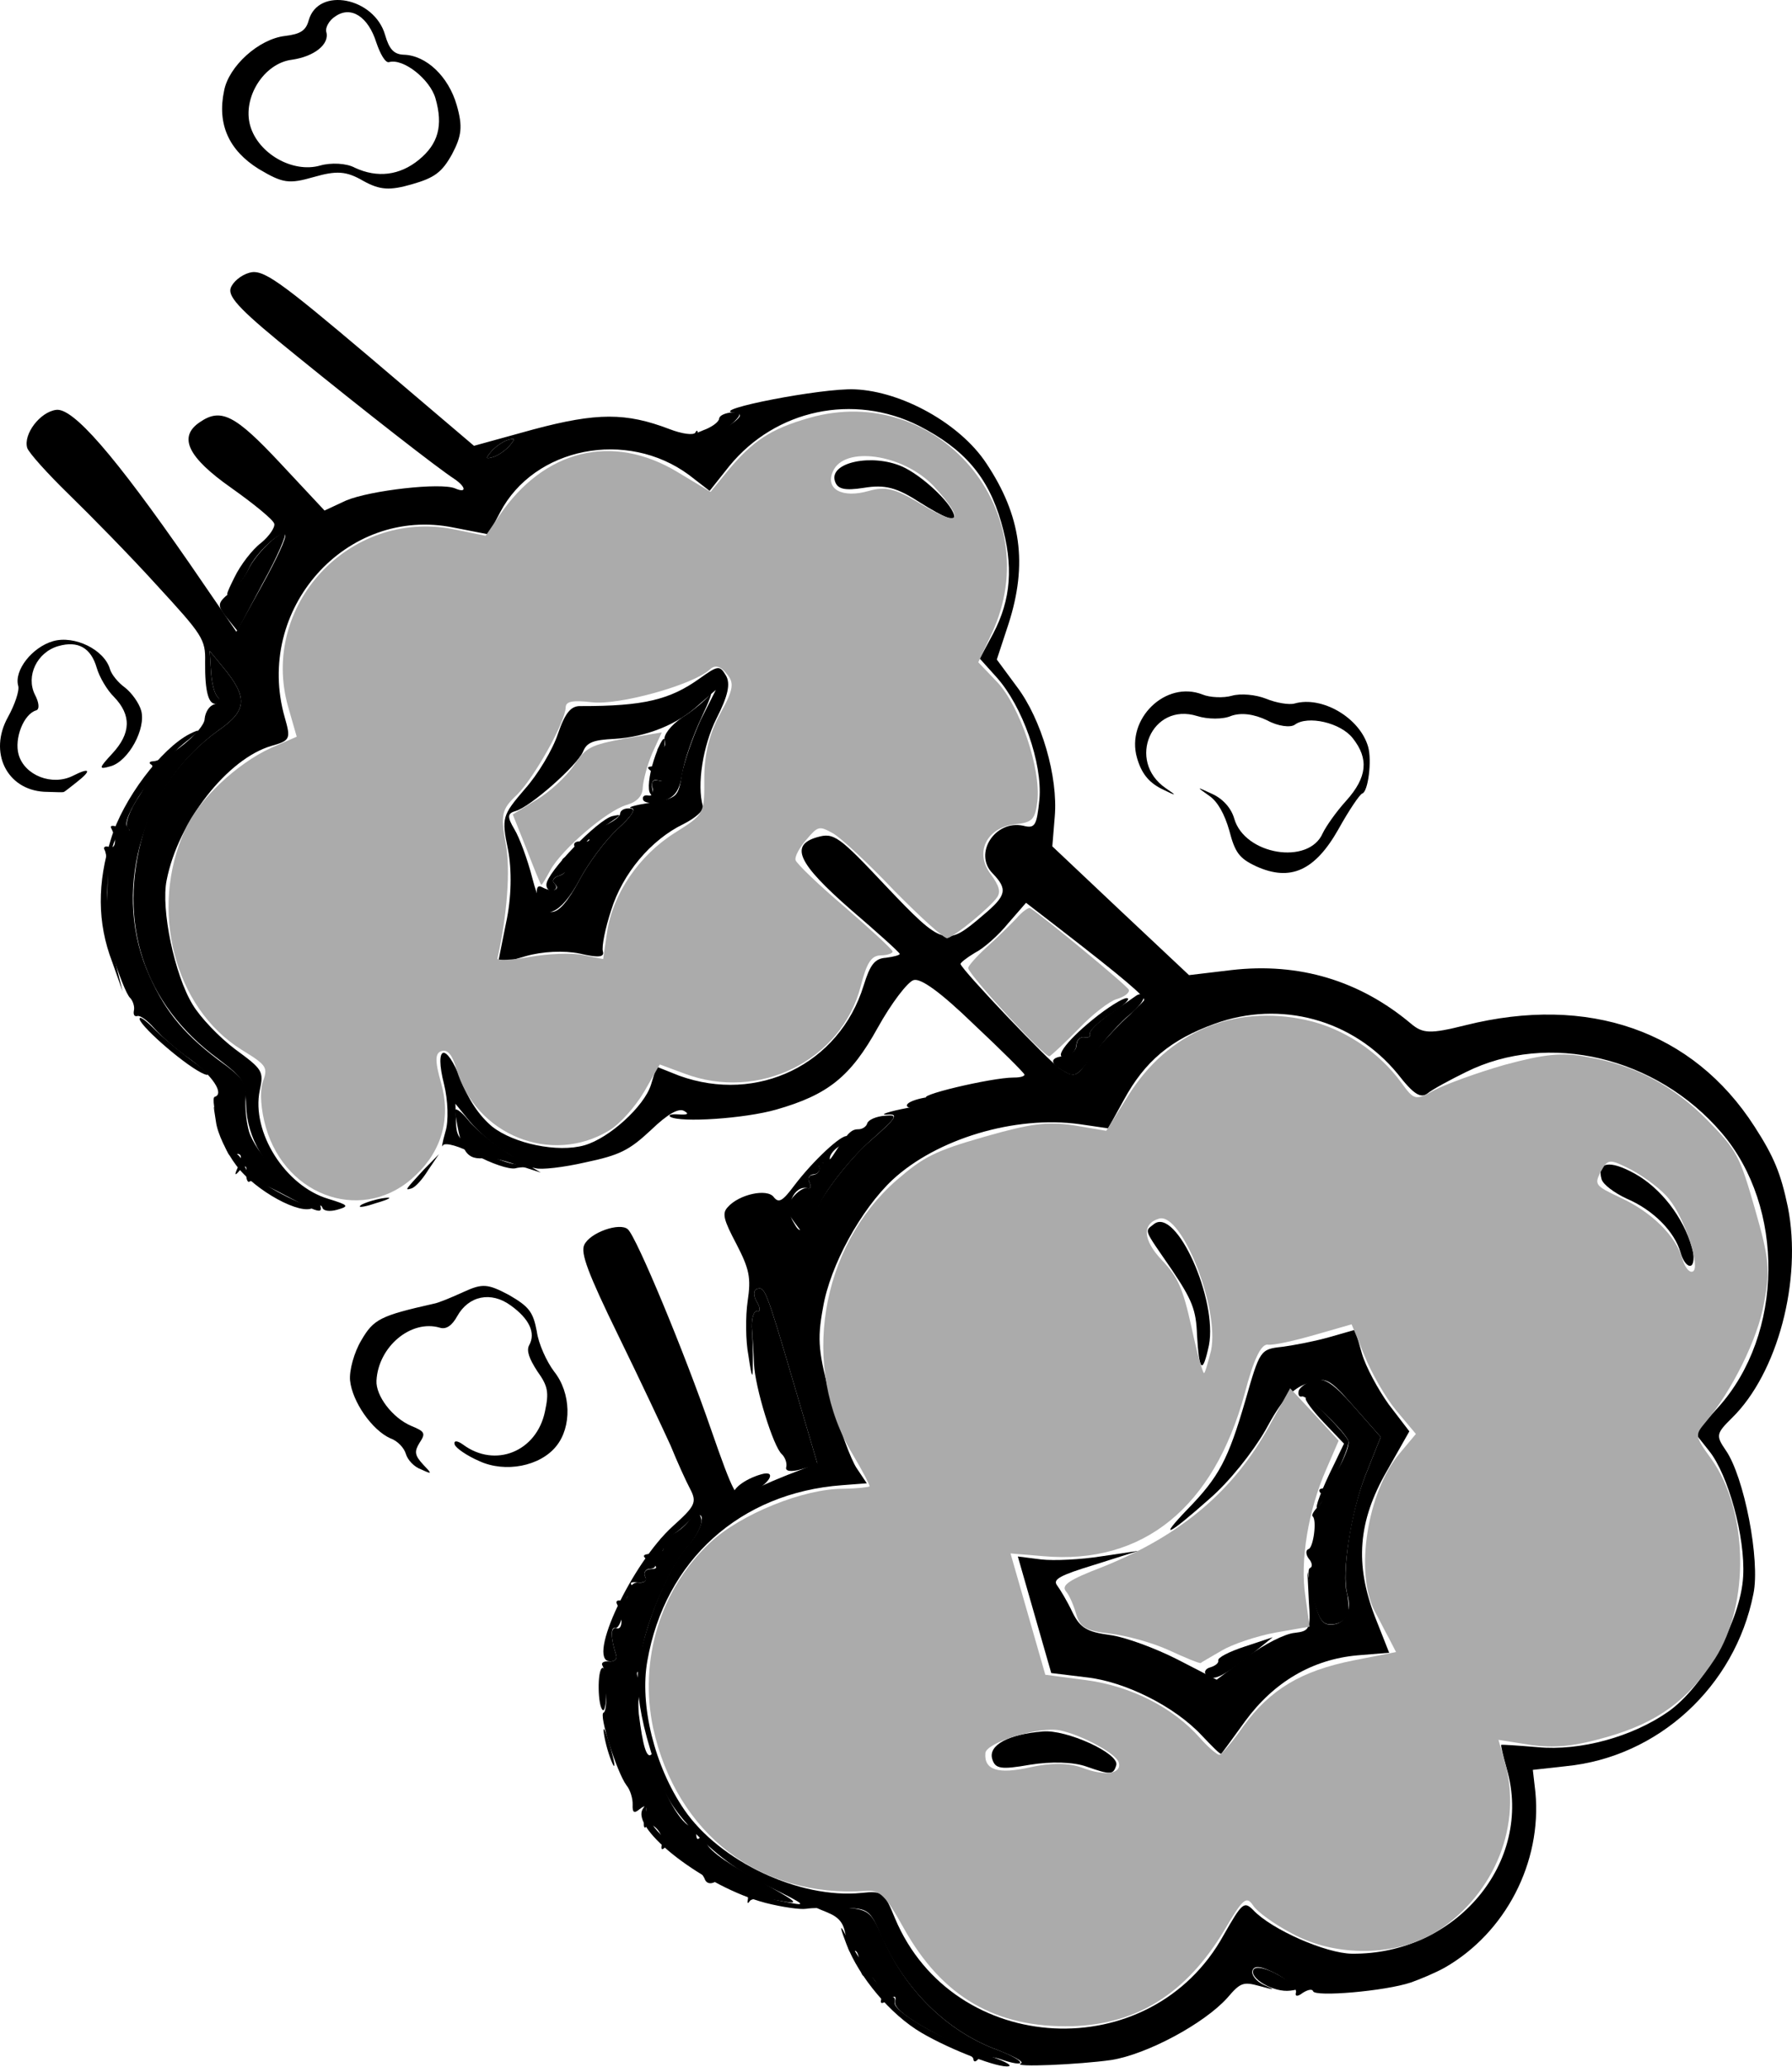 <?xml version="1.0" encoding="UTF-8"?> <svg xmlns="http://www.w3.org/2000/svg" width="1159" height="1337" viewBox="0 0 1159 1337" fill="none"> <path d="M934.393 1272.75C973.728 1250.22 997.32 1204.74 993.043 1159.34L991.379 1144.83L1012.76 1142.45C1072.29 1136.62 1122.1 1091.11 1134.02 1031.07C1138.62 1009.35 1128.01 954.942 1116.07 937.969C1109.62 928.575 1110.06 927.201 1120.11 917.241C1149.71 888.353 1165.7 827.981 1156.31 780.717C1151.78 759.118 1147.43 748.294 1134.71 728.627C1094.91 666.771 1027.38 643.256 947.753 663.179C924.836 668.918 920.164 668.593 912.461 662.059C879.563 634.442 840.303 622.388 796.387 627.488L769.016 630.758L724.559 588.971L680.598 547.457L682.173 528.271C684.401 502.654 673.701 465.34 657.629 444.138L644.694 426.615L652.257 403.631C664.806 364.645 660.433 333.427 637.807 299.533C620.906 273.989 583.286 253.138 552.942 251.849C531.833 250.825 458.518 265.19 474.406 266.878C480.838 267.531 480.125 269.401 470.073 276.447C457 286.024 451.119 287.295 451.277 280.588C451.495 278.444 450.505 277.895 449.792 279.765C448.695 281.745 440.888 280.653 432.915 277.528C404.87 266.837 386.125 266.8 345.129 277.725L306.551 288.372L238.827 230.776C180.016 181.032 170.059 173.896 161.212 176.433C155.826 177.977 150.444 182.435 149.128 186.559C147.485 192.443 156.344 201.559 192.103 230.437C236.058 266.124 283.258 302.962 293.984 309.877C301.245 314.872 302.074 319.214 294.485 315.978C285.411 311.919 239.462 317.187 223.857 323.744L209.901 330.244L181.067 299.38C152.233 268.515 142.938 263.687 129.37 272.99C115.032 282.514 121.312 295.701 149.476 315.517C164.108 325.891 176.596 336.048 177.368 338.741C178.03 341.049 174.243 346.715 168.86 351.173C163.367 355.246 155.462 365.423 151.567 373.617C145.752 385.276 145.424 387.036 150.696 382.193C154.265 378.672 159.096 372.291 160.796 368.056C165.019 358.103 181.769 342.475 184.411 345.88C185.622 347.198 178.93 361.607 169.602 378.437L152.866 408.631L122.809 364.796C73.762 293.934 47.182 263.672 36.354 265.112C25.911 266.441 15.042 280.799 17.579 289.647C18.461 292.724 30.678 306.289 44.544 319.798C58.409 333.307 84.271 359.612 101.33 378.449C130.99 410.742 133.027 413.488 132.656 428.165C132.456 447.79 134.993 456.637 140.379 455.093C142.302 454.541 142.52 452.397 140.814 450.805C138.614 448.938 136.902 441.519 136.455 434.153L135.618 421.071L143.928 431.178C160.438 451.005 159.952 459.471 141.55 472.242C118.04 488.976 100.144 513.675 92.748 538.693C75.71 596.867 92.857 649.401 140.88 684.754C157.934 697.765 158.87 699.578 159.215 715.299C159.73 735.967 171.789 756.238 190.986 769.467C198.137 774.077 202.374 778.69 200.066 779.352C195.45 780.676 161.79 762.02 159.476 756.855C158.65 755.427 157.383 752.46 156.447 750.647C155.895 748.723 153.474 746.087 151.109 745.1C149.129 744.003 145.164 735.981 142.352 727.628C137.665 712.736 137.554 712.352 139.656 725.487C140.598 733.127 146.767 745.929 152.767 753.783C164.986 770.262 195.071 786.613 202.651 781.109C205.397 779.072 207.926 779.18 208.478 781.103C209.14 783.411 213.428 783.847 218.044 782.523C226.122 780.206 225.517 779.547 212.265 775.438C184.497 767.165 162.42 732.281 168 705.285C170.682 692.86 169.966 691.816 152.033 678.641C141.966 671.12 129.475 658.05 124.63 649.864C112.903 630.747 103.955 587.934 107.785 569.351C115.223 531.415 147.23 490.596 175.696 482.433C187.621 479.013 188.17 478.023 184.198 464.174C164.12 394.163 223.97 327.042 293.411 341.265L315.897 345.64L323.469 331.396C345.525 289.268 405.43 277.5 445.587 307.199L458.955 317.52L471.801 301.346C501.724 264.872 551.955 254.213 594.247 275.39C623.506 290.313 639.08 308.327 647.574 337.947C655.628 366.028 653.945 387.743 642.368 409.797L633.699 426.022L644.705 438.269C661.269 456.832 674.278 493.484 672.267 516.958C670.525 534.11 669.428 536.09 661.785 534.118C643.586 530.179 629.481 552.125 641.862 564.811C651.931 575.245 651.001 579.259 635.897 591.917C611.841 612.554 610.081 612.226 573.103 573.289C542.563 540.832 539.373 538.417 528.602 541.506C510.522 546.691 515.976 558.449 550.416 588.538C567.526 603.198 581.556 615.827 581.887 616.981C582.107 617.75 578.261 618.854 573.039 619.518C565.674 619.965 562.709 624.146 558.6 637.398C542.874 688.535 489.854 714.148 439.209 695.783L424.637 689.971L420.966 701.848C416.582 715.594 394.174 736.175 378.018 740.808C360.708 745.772 332.338 739.754 318.365 728.774C310.167 721.966 303.011 711.529 297.996 698.396C288.407 673.669 280.713 675.876 287.225 701.485C289.709 711.597 290.272 725.174 288.08 732.047C285.998 739.305 285.452 743.208 286.439 740.844C287.921 738.753 297.434 741.437 307.334 746.925C317.728 752.686 329.221 756.468 333.178 755.749C337.025 754.646 343.346 754.915 346.48 755.681C350.109 756.722 364.235 755.169 378.689 751.856C400.672 747.217 406.88 744.188 420.994 730.981C432.088 720.306 438.955 716.671 442.42 718.592C445.885 720.512 444.841 721.228 438.904 720.849C434.232 720.524 431.924 721.186 433.519 722.394C440.064 726.345 481.728 723.555 502.116 717.708C535.583 708.111 550.138 696.443 567.697 664.763C576.476 648.923 587.072 635.061 590.918 633.958C595.535 632.634 608.076 641.526 629.975 662.723C647.637 679.306 662.218 693.859 662.549 695.013C662.88 696.167 659.802 697.049 655.625 696.998C641.058 697.013 589.234 709.377 600.339 710.356C608.42 710.952 605.178 712.714 587.537 716.525C574.512 719.011 568.467 721.161 573.414 720.991C581.549 720.324 580.177 722.799 563.206 737.657C552.167 747.068 537.728 764.947 530.758 776.937C517.917 798.937 517.917 798.937 512.851 789.982C507.29 780.753 513.598 766.455 522.12 768.59C524.374 769.193 524.813 767.818 523.545 764.851C522.004 762.379 523.376 759.904 525.794 759.627C528.707 759.624 530.574 757.423 529.912 755.115C529.361 753.192 530.679 751.981 533.318 752.473C535.572 753.076 537.385 752.139 536.723 749.831C536.172 747.908 538.751 743.838 543.036 741.36C546.826 738.608 548.968 735.912 547.867 734.979C544.513 733.443 525.785 750.887 513.708 766.84C506.187 776.906 503.715 778.448 500.468 774.383C496.284 768.506 477.874 772.537 470.681 780.844C466.837 784.861 468.05 789.092 476.256 804.64C484.683 820.958 485.842 826.454 483.549 841.682C482.129 851.249 482.2 867.464 484.078 876.917C486.237 891.702 486.952 892.746 486.887 882.356C487.045 875.65 486.759 864.492 486.259 858.39C486.143 852.179 487.732 847.56 489.602 848.273C491.856 848.875 491.853 845.962 489.486 842.061C487.118 838.161 487.279 834.368 489.587 833.706C494.588 832.272 495.194 832.931 513.67 895.907L528.617 946.574L508.012 954.565C496.802 959.029 485.044 964.482 482.023 967.014C476.805 970.592 474.217 965.922 459.884 924.654C442.519 874.265 411.718 800.252 406.106 795.2C400.989 790.423 381.317 797.313 377.807 805.397C375.558 810.622 379.968 823.095 400.128 864.357C414.228 893.202 429.211 925.125 433.729 935.069C437.972 945.509 443.646 958.037 446.344 963.091C450.915 971.772 449.544 974.247 435.319 987.069C408.848 1010.9 379.336 1073.48 394.234 1074.62C397.257 1075 399.235 1073.19 398.573 1070.88C394.878 1059.45 394.816 1051.97 398.06 1053.12C399.82 1053.45 402.453 1048.12 403.381 1041.19C404.308 1034.26 407.052 1029.31 409.691 1029.81C412.935 1030.96 412.989 1029.69 410.183 1027.17C406.772 1023.98 407.32 1022.99 412.488 1023.59C416.776 1024.03 418.864 1022.6 417.212 1019.74C416.055 1017.16 417.537 1015.07 419.955 1014.79C422.869 1014.79 424.571 1013.46 423.25 1011.76C422.424 1010.33 423.137 1008.46 424.95 1007.53C426.763 1006.59 428.794 1003.51 429.835 999.882C430.986 996.638 433.017 993.557 434.556 993.116C435.984 992.29 440.818 988.822 444.662 984.806C457.237 972.041 456.867 986.718 444.512 1000.25C431.224 1014.89 414.336 1057.62 412.546 1081.86C411.678 1093.35 414.334 1111.32 420.565 1131.6C428.619 1159.68 432.253 1166.55 448.707 1184.73C461.308 1198.18 477.372 1210.64 495.74 1219.53C522.908 1232.97 523.019 1233.35 505.315 1229.69C469.138 1222.58 414.626 1184.92 418.074 1169.36C419.005 1165.35 418.62 1165.46 415.766 1170.03C407.479 1183.23 456.548 1220.78 495.257 1230.91C506.033 1233.65 517.743 1235.28 521.316 1234.68C524.888 1234.07 535.662 1233.89 544.897 1234.16C561.608 1234.36 562.598 1234.91 570.312 1253.1C585.572 1287.44 612.808 1314.18 645.362 1326.08C655.7 1330.19 662.52 1333.65 660.322 1334.69C653.618 1337.45 698.416 1335.42 718.807 1332.49C741.89 1328.78 778.7 1309.07 793.855 1292.23C802.256 1282.33 804.179 1281.78 814.571 1284.63C824.963 1287.48 825.348 1287.37 817.264 1283.86C812.424 1281.5 809.177 1277.43 810.054 1274.68C811.095 1271.05 815.878 1271.76 825.667 1276.87C833.092 1280.98 838.814 1286.42 838.212 1288.67C837.335 1291.42 839.095 1291.75 842.5 1289.11C846.016 1286.85 848.819 1286.46 849.26 1288C850.363 1291.85 895.874 1287.96 912.579 1282.33C918.624 1280.18 928.294 1276.16 934.393 1272.75ZM874.357 1263.74C857.646 1263.53 822.451 1248.23 810.455 1235.43C804.622 1229.61 803.304 1230.82 791.397 1251.72C744.317 1337.25 616.672 1330.56 578.93 1241.05C571.932 1223.91 570.832 1222.97 557.091 1224.42C517.022 1228.41 465.492 1204.06 442.592 1170.66C423.27 1142.48 413.556 1102.8 418.695 1074.27C430.064 1009.39 478.669 965.478 544.737 960.686L560.622 959.461L554.071 949.682C550.493 944.464 543.107 924.517 537.591 905.284C529.481 875.553 528.319 867.144 532.256 846.032C536.846 818.488 556.874 782.353 577.194 763.204C605.807 736.68 656.363 721.349 698.42 727.189L716.673 729.865L726.824 711.55C740.432 686.416 757.238 672.437 785.538 662.239C828.123 646.696 875.08 659.458 903.863 694.5C914.431 708.121 918.886 710.591 923.335 707.233C926.356 704.702 937.893 698.479 948.113 693.466C1001.3 666.974 1071.4 683.505 1113.39 732.661C1154.66 780.774 1153.7 863.063 1111.42 910.159L1096.27 926.994L1105.4 938.529C1117.67 953.743 1128.87 994.245 1127.41 1019.64C1125.96 1047.95 1102.09 1091.02 1078.85 1107.26C1055.62 1123.49 1022.04 1132.71 994.663 1130.15C982.294 1129.12 971.684 1128.41 970.915 1128.64C970.53 1128.75 972.131 1135.78 974.558 1144.24C991.878 1204.64 941.585 1264.44 874.357 1263.74ZM685.632 691.307C678.482 686.697 622.465 627.825 621.251 623.593C621.031 622.824 625.095 619.577 630.424 616.383C636.248 613.464 645.859 604.88 652.008 597.288L663.593 583.974L684.443 600.059C727.241 633.163 741.05 645.023 739.953 647.003C739.404 647.993 732.924 654.431 725.675 661.089C718.536 668.132 709.366 678.256 705.194 684.032C696.027 697.068 695.258 697.289 685.632 691.307ZM313.324 746.039C297.431 738.524 295.01 735.888 294.944 725.499L294.548 713.956L303.574 725.106C308.748 731.532 318.65 739.932 325.801 744.543C344.226 755.079 334.937 756.077 313.324 746.039ZM317.933 291.769C320.459 288.963 325.293 285.495 328.37 284.612C333.371 283.178 333.481 283.563 329.473 288.459C326.947 291.265 322.114 294.733 319.036 295.615C314.035 297.05 313.925 296.665 317.933 291.769Z" fill="black"></path> <path d="M805.386 1113.24C823.941 1087.94 848.883 1073.29 878.124 1070.73L898.461 1069.07L889.313 1045.88C876.197 1011.75 878.258 984.103 896.861 951.708L911.512 925.858L898.192 908.445C891.256 898.778 883.271 883.999 880.844 875.536L876.432 860.149L859.891 864.893C851.043 867.43 837.248 870.137 829.224 871.189C815.098 872.743 814.824 873.238 805.456 905.899C794.335 944.058 788.41 955.333 768.147 976.131C748.268 996.819 755.905 992.964 782.103 969.631C795.119 958.404 810.107 939.535 818.448 925.07C829.038 905.381 835.407 898.558 845.188 894.92C857.662 890.511 859.037 890.949 875.711 909.897L892.991 929.504L883.066 954.415C873.416 978.831 867.572 1017.97 871.434 1031.44C874.412 1041.82 870.133 1050.13 861.998 1050.8C855.512 1051.41 853.365 1048.28 849.779 1034.32L845.584 1016.79L846.537 1036.08C847.819 1053.61 846.996 1055.1 837.322 1056.21C831.221 1056.71 817.76 1063.48 806.774 1071.63L786.89 1086.49L761.482 1073.38C747.347 1066.19 727.771 1058.9 717.82 1057.59C703.087 1055.57 698.632 1053.1 693.619 1042.88C690.369 1035.9 685.634 1028.1 683.598 1025.36C680.845 1021.57 685.515 1018.98 708.101 1012.09L736.346 1003.15L712.383 1006.69C699.248 1008.8 681.603 1009.69 673.412 1008.71L658.293 1006.8L669.105 1044.5L679.916 1082.2L702.346 1084.93C727.69 1087.65 759.808 1103.83 777.251 1122.56C783.799 1129.42 789.137 1134.97 789.796 1134.37C790.181 1134.26 797.042 1124.79 805.386 1113.24Z" fill="black"></path> <path d="M721.97 1141.74C723.942 1134.1 689.516 1118.58 674.51 1119.97C652.14 1121.8 639.174 1128.85 641.711 1137.7C643.587 1144.24 647.49 1144.79 666.121 1141.52C679.642 1139.31 694.319 1139.68 702.677 1142.7C718.404 1148.18 720.053 1148.12 721.97 1141.74Z" fill="black"></path> <path d="M863.276 955.094C868.927 944.314 872.655 934.086 872.103 932.163C870.779 927.547 845.634 902.286 844.536 904.266C843.603 905.366 848.997 912.562 856.15 920.085L869.247 933.815L862.993 946.849C854.544 963.843 850.104 975.94 852.027 975.389C853.181 975.058 858.12 966.148 863.276 955.094Z" fill="black"></path> <path d="M1094.39 807.218C1088.65 787.215 1074.12 768.485 1057.29 759.157C1040.96 750.103 1032.66 751.65 1035.86 762.806C1036.85 766.268 1044.22 771.648 1051.92 775.268C1069.46 782.727 1083.05 796.73 1086.92 810.194C1088.46 815.579 1091.21 819.37 1093.52 818.708C1095.44 818.156 1096.04 812.988 1094.39 807.218Z" fill="black"></path> <path d="M781.894 870.192C787.582 840.668 760.863 780.888 746.471 791.676C740.045 796.849 739.273 794.156 757.879 821.293C770.981 840.849 773.626 847.168 774.192 863.658C775.59 887.403 777.79 889.27 781.894 870.192Z" fill="black"></path> <path d="M696.171 675.795C696.442 672.387 698.804 670.46 701.443 670.953C703.697 671.555 705.511 670.619 704.959 668.695C704.407 666.772 710.613 660.829 718.688 655.599C727.148 650.259 731.651 645.637 728.738 645.64C726.209 645.532 716.321 651.699 706.874 659.404C688.639 674.208 680.405 686.145 690.407 683.277C693.484 682.394 696.174 678.708 696.171 675.795Z" fill="black"></path> <path d="M638.383 1329.33C612.759 1321.27 577.01 1301.13 578.653 1295.25C579.255 1293 578.319 1291.18 576.396 1291.73C573.318 1292.62 555.594 1268.56 545.295 1248.61C542.928 1244.71 544.141 1248.94 547.448 1257.57C555.66 1278.95 575.912 1303.11 595.933 1314.86C614.963 1326.05 646.747 1338.17 652.517 1336.51C654.825 1335.85 648.501 1332.67 638.383 1329.33Z" fill="black"></path> <path d="M394.561 1129.48C391.582 1119.09 389.6 1115.08 390.595 1121.46C391.481 1127.45 393.908 1135.91 396.111 1140.69C398.204 1145.09 397.65 1140.25 394.561 1129.48Z" fill="black"></path> <path d="M392.329 1092.65C392.541 1084.68 391.16 1078.42 389.622 1078.86C386.16 1079.85 386.514 1104.31 389.979 1106.23C391.353 1106.67 392.117 1100.62 392.329 1092.65Z" fill="black"></path> <path d="M359.742 935.472C369.899 922.984 369.437 901.052 358.375 887.156C353.696 881.004 348.243 869.246 347.19 861.221C344.814 848.581 342.172 845.175 329.192 837.657C315.443 830.36 312.034 830.088 299.892 835.652C292.529 839.013 283.628 842.814 280.44 843.312C246.037 851.097 241.642 853.19 233.575 867.16C229.075 874.695 225.788 886.462 226.399 892.948C227.842 906.689 240.613 925.091 252.547 930.411C257.166 932.001 261.403 936.614 262.506 940.461C263.609 944.307 267.846 948.921 272.465 950.51C279.67 953.856 279.559 953.472 273.617 947.266C268.169 941.335 267.892 938.916 271.294 933.361C275.356 927.2 275.025 926.046 266.061 922.372C253.743 917.162 242.955 902.771 243.495 893.041C244.682 871.052 265.828 853.331 284.468 858.81C288.592 860.125 292.382 857.373 295.675 851.433C303.082 838.068 317.646 835.14 330.298 844.417C342.345 853.036 346.642 862.211 342.252 870.131C340.331 873.596 342.261 878.871 347.491 886.947C354.426 896.614 355.145 900.571 352.464 912.997C347.047 939.113 320.123 949.749 299.494 934.432C295.809 931.743 293.28 931.635 294.052 934.328C294.714 936.636 301.975 941.631 310.059 945.141C326.832 952.82 349.31 948.455 359.742 935.472Z" fill="black"></path> <path d="M249.149 774.851C244.312 775.406 237.388 777.392 233.762 779.264C230.63 781.411 234.698 781.077 243.05 778.266C251.513 775.839 254.37 774.187 249.149 774.851Z" fill="black"></path> <path d="M276.888 756.904L283.914 746.563L274.249 756.412C261.895 769.947 261.51 770.057 266.126 768.733C268.434 768.071 273.212 762.954 276.888 756.904Z" fill="black"></path> <path d="M865.612 536.446C872.471 524.071 879.497 513.73 881.036 513.288C884.883 512.185 887.391 491.899 884.854 483.052C879.448 464.202 854.973 449.99 837.278 455.064C833.816 456.057 825.514 454.691 818.915 452.004C812.316 449.317 802.476 448.392 796.706 450.047C791.32 451.592 782.47 451.215 777.74 449.241C753.82 439.865 728.174 465.121 735.345 490.125C738.213 500.127 742.781 505.894 751.086 510.174C761.26 515.166 761.644 515.055 753.889 509.786C728.42 492.111 744.984 454.056 774.236 463.152C781.109 465.344 791.114 465.389 796.279 463.075C802.708 460.815 810.899 461.796 819.589 465.966C826.519 469.807 834.71 470.788 837.456 468.751C845.696 462.642 867.028 467.348 874.954 477.564C885.411 490.802 884.269 502.786 870.706 517.916C864.062 525.234 857.585 534.585 855.501 538.929C846.506 559.827 804.998 552.996 798.268 529.531C796.283 522.607 790.835 516.676 784.125 513.604C773.567 508.722 773.567 508.722 781.928 514.651C787.593 518.438 792.054 526.734 795.033 537.12C798.73 551.463 801.482 555.254 812.536 560.41C834.533 570.337 850.413 563.286 865.612 536.446Z" fill="black"></path> <path d="M124.722 686.474C115.755 679.886 104.257 670.278 98.92 664.731C93.693 659.569 90.007 656.88 90.284 659.298C91.939 665.068 121.263 690.38 132.096 694.767C136.825 696.741 133.688 693.061 124.722 686.474Z" fill="black"></path> <path d="M389.933 615.411C389.051 612.334 391.458 600.403 395.239 588.911C402.582 565.157 420.865 543.261 442.073 533.016C449.71 529.161 455.367 524.208 454.594 521.515C450.623 507.667 454.611 482.377 463.334 464.888C470.795 450.259 472.656 442.232 469.462 436.903C465.443 430.145 464.289 430.476 452.534 438.843C433.198 452.715 416.052 456.799 375.649 456.729C369.328 456.461 365.594 460.862 360.826 474.719C357.482 484.837 347.934 500.897 339.423 510.415C324.763 527.525 324.324 528.9 328.522 549.344C331.119 562.754 330.862 580.729 327.25 597.169L321.944 623.669L340.024 618.484C350.795 615.395 364.757 614.722 374.928 616.801C386.969 619.592 391.036 619.258 389.933 615.411ZM344.317 568.128C341.172 555.708 335.936 541.806 332.742 536.477C327.897 528.291 328.115 526.147 333.5 524.603C343.117 521.845 372.994 495.375 377.053 486.301C379.466 480.197 383.587 478.599 397.548 477.926C417.995 476.641 438.216 468.761 452.33 455.554L462.985 446.254L453.165 465.723C448.283 476.282 442.802 492.008 441.051 500.42C438.757 515.649 438.098 516.254 420.621 519.185C410.673 520.789 405.288 522.333 408.311 522.715C411.72 522.987 407.932 528.652 399.639 536.026C391.731 543.29 380.587 558.143 374.661 569.417C359.682 597.027 351.711 596.815 344.317 568.128Z" fill="black"></path> <path d="M358.612 571.522C356.906 569.93 357.893 567.565 360.971 566.682C364.433 565.689 366.684 563.379 366.243 561.84C365.14 557.993 382.382 539.726 394.358 532.129C402.048 527.009 402.323 526.514 396.058 527.894C386.715 530.157 353.602 564.216 353.39 572.187C353.283 574.715 355.099 576.693 357.791 575.92C360.099 575.258 360.428 573.499 358.612 571.522Z" fill="black"></path> <path d="M421.874 510.499C420.935 505.772 422.417 503.682 425.661 504.833C428.795 505.599 429.949 505.269 427.859 503.786C425.879 502.689 425.599 497.357 427.353 491.859C429.217 486.745 430.365 480.587 429.703 478.279C429.151 476.355 425.859 482.295 422.79 491.918C419.721 501.541 418.686 510.996 420.613 513.358C422.154 515.83 422.977 514.345 421.874 510.499Z" fill="black"></path> <path d="M73.973 619.846C65.088 584.51 69.766 534.043 81.532 537.33C83.787 537.932 84.335 536.942 82.519 534.965C77.128 530.683 101.444 494.984 119.02 480.784C129.896 472.253 130.719 470.768 122.697 474.734C104.182 484.207 79.478 517.103 71.808 542.616C62.876 570.989 62.791 596.825 72.601 622.321L79.271 641.224L73.973 619.846Z" fill="black"></path> <path d="M49.288 506.194C59.505 498.268 58.458 496.071 47.195 501.799C33.734 508.573 15.918 501.61 12.056 488.146C9.078 477.76 15.329 461.812 23.407 459.496C25.715 458.834 25.271 454.382 22.572 449.327C16.624 437.295 23.864 421.896 37.713 417.925C50.407 414.284 58.822 418.948 62.573 432.027C64.228 437.798 69.183 446.368 73.805 450.871C85.085 462.623 84.712 474.387 72.632 487.427C63.736 497.055 63.572 497.935 71.65 495.618C83.191 492.308 94.603 471.134 91.294 459.594C89.86 454.593 85.071 448.056 80.78 444.707C76.6 441.743 72.142 436.361 71.149 432.899C67.508 420.204 48.15 410.769 34.301 414.74C20.838 418.601 8.924 433.675 11.793 443.676C12.675 446.754 9.496 455.992 5.106 463.911C-7.514 486.681 4.383 510.746 28.516 512.151C35.222 512.31 41.159 512.689 41.434 512.194C41.819 512.083 45.224 509.441 49.288 506.194Z" fill="black"></path> <path d="M617.004 332.975C614.577 324.512 595.926 307.38 583.497 301.786C563.975 293.23 536.496 299.029 539.916 310.954C541.46 316.339 545.969 317.544 558.72 315.552C572.24 313.34 579.883 315.312 594.184 324.532C611.455 335.399 618.439 337.976 617.004 332.975Z" fill="black"></path> <path d="M292.402 99.676C298.602 87.907 299.365 81.859 295.394 68.011C290.098 49.547 275.738 35.764 261.061 35.393C254.739 35.125 251.712 31.829 249.065 22.597C242.115 -1.637 205.938 -8.748 199.693 13.026C197.886 19.789 194.37 22.047 184.312 23.266C167.383 25.206 147.886 42.871 144.934 58.705C140.338 80.422 148.105 97.345 167.356 109.309C182.922 118.584 186.825 119.13 202.981 114.496C217.599 110.304 223.921 110.573 234.921 116.993C245.811 123.029 252.133 123.298 266.366 119.216C280.983 115.024 285.817 111.556 292.402 99.676ZM229.581 108.533C224.136 105.515 214.021 105.086 207.097 107.071C189.402 112.146 167.017 99.415 161.832 81.335C156.647 63.256 170.642 40.924 188.724 38.653C203.124 36.605 213.341 28.679 211.024 20.601C210.252 17.908 212.995 12.958 216.896 10.591C226.948 3.545 238.169 10.735 243.408 27.55C245.999 35.133 249.303 40.847 251.611 40.185C260.843 37.537 278.117 51.317 281.647 63.627C286.722 81.322 283.435 93.089 270.967 103.325C258.499 113.562 243.989 115.225 229.581 108.533Z" fill="black"></path> <path d="M828.144 1278.24C819.124 1272.91 812.087 1271.6 810.715 1274.08C807.697 1279.52 823.758 1289.07 834.585 1287.63C841.455 1286.91 840.245 1285.59 828.144 1278.24Z" fill="black"></path> <path d="M645.362 1326.08C612.809 1314.18 585.572 1287.44 570.807 1253.37C562.819 1235.68 562.214 1235.02 542.643 1233.56C523.568 1232.36 523.568 1232.36 534.401 1236.75C542.869 1240.15 546.006 1243.83 547.115 1253.5C547.947 1260.76 550.315 1264.66 551.797 1262.57C553.663 1260.37 555.426 1263.61 555.926 1269.71C556.427 1275.81 557.805 1279.16 559.507 1277.84C562.582 1274.05 571.5 1287.73 569.857 1293.61C568.98 1296.36 571.014 1296.19 574.42 1293.55C578.594 1290.69 579.859 1290.74 578.928 1294.76C577.887 1298.38 586.58 1305.47 603.299 1314.41C618.039 1322.26 629.865 1330.1 629.537 1331.86C629.704 1333.9 630.968 1333.95 632.835 1331.75C634.427 1330.05 640.639 1329.93 646.137 1331.68C665.108 1338.32 664.059 1333.2 645.362 1326.08Z" fill="black"></path> <path d="M487.711 1214.75C466.921 1203.23 456.249 1195.05 456.574 1190.38C457.01 1186.09 455.909 1185.16 453.384 1187.96C450.858 1190.77 450.142 1189.73 450.357 1184.67C450.903 1180.77 449.856 1178.57 448.374 1180.66C443.871 1185.28 428.566 1160.94 426.187 1145.39C424.97 1138.24 422.767 1133.46 421.449 1134.68C418.264 1138.09 415.727 1129.24 413.178 1108.74C412.4 1100.22 413.163 1094.17 414.923 1094.5C417.177 1095.1 416.679 1091.91 413.817 1087.74C411.228 1083.07 411.336 1080.54 414.085 1081.42C417.219 1082.18 417.547 1080.42 415.675 1076.8C410.334 1068.34 430.676 1015.88 444.623 1000.64C450.608 993.925 454.503 985.731 453.621 982.653C452.076 977.268 450.922 977.599 444.663 984.806C440.929 989.207 434.667 993.501 430.984 993.725C427.027 994.443 425.545 996.533 428.077 999.554C430.223 1002.69 428.631 1004.39 422.53 1004.89C415.164 1005.34 414.616 1006.33 420.281 1010.12C425.452 1013.63 425.783 1014.78 420.836 1014.95C417.538 1015.07 416.056 1017.16 417.213 1019.74C418.754 1022.21 416.777 1024.03 413.369 1023.76C409.85 1023.1 406.94 1026.02 406.394 1029.92C406.233 1033.71 403.981 1036.02 401.727 1035.42C399.472 1034.82 398.044 1035.64 398.98 1037.46C402.946 1045.48 402.955 1054.22 398.941 1053.29C394.817 1051.97 394.659 1058.68 398.574 1070.88C399.235 1073.19 397.258 1075 393.85 1074.73C390.826 1074.35 388.629 1075.4 389.565 1077.21C392.648 1082.15 393.112 1107 390.42 1107.77C386.957 1108.76 399.033 1146.52 405.143 1154.76C407.674 1157.78 409.329 1163.55 409.168 1167.34C408.953 1172.4 410.053 1173.33 413.733 1170.19C418.182 1166.84 418.898 1167.88 416.927 1175.52C415.942 1180.8 416.33 1183.6 418.197 1181.4C422.041 1177.39 430.241 1187.11 427.938 1193.6C427.446 1196.23 428.052 1196.89 430.029 1195.08C432.829 1191.78 453.293 1207.97 455.995 1215.94C457.041 1218.14 459.296 1218.74 461.878 1217.58C467.976 1214.17 485.08 1223 483.712 1228.39C483.219 1231.03 483.44 1231.8 484.922 1229.71C486.02 1227.73 494.265 1227.45 503.556 1229.36C518.511 1232.15 517.41 1231.22 487.711 1214.75Z" fill="black"></path> <path d="M807.93 1071.3L823.144 1059.03L805.285 1064.98C795.009 1068.34 787.372 1072.2 787.924 1074.12C788.365 1075.66 786.003 1077.59 782.541 1078.58C779.464 1079.46 778.477 1081.83 780.182 1083.42C784.694 1087.54 789.474 1085.33 807.93 1071.3Z" fill="black"></path> <path d="M872.105 1042.49C872.267 1038.69 871.876 1032.98 871.104 1030.28C867.574 1017.97 873.966 977.841 883.067 954.415L892.992 929.504L875.712 909.897C862.175 894.629 856.509 890.842 849.585 892.827C844.969 894.151 840.52 897.509 839.917 899.763C839.425 902.402 840.251 903.83 842.175 903.279C845.252 902.396 870.452 926.393 872.106 932.163C873.651 937.549 859.659 962.793 855.096 962.853C853.063 963.02 852.624 964.394 854.33 965.987C856.42 967.469 855.49 971.483 852.579 974.399C849.669 977.315 848.022 980.285 849.012 980.834C851.818 983.36 849.417 1001.12 846.34 1002C844.417 1002.55 844.419 1005.46 846.456 1008.21C848.877 1010.85 848.88 1013.76 847.341 1014.2C845.418 1014.75 846.196 1023.27 849.175 1033.66C853.587 1049.05 855.514 1051.41 862.769 1050.58C867.99 1049.91 871.56 1046.39 872.105 1042.49Z" fill="black"></path> <path d="M487.958 964.48C498.726 958.477 501.961 950.888 492.345 953.646C481.574 956.735 473.06 963.34 474.273 967.571C475.266 971.034 476.531 971.087 487.958 964.48Z" fill="black"></path> <path d="M513.784 896.292C495.196 832.931 494.591 832.272 489.59 833.706C487.282 834.368 487.121 838.161 489.489 842.062C491.856 845.962 491.859 848.875 489.605 848.273C487.735 847.56 486.145 852.179 486.262 858.391C486.762 864.492 487.433 875.54 487.659 882.136C488.279 897.362 500.19 935.994 505.692 940.66C508.003 942.912 509.106 946.759 508.504 949.013C507.627 951.762 511.915 952.198 518.07 950.433L528.841 947.344L513.784 896.292Z" fill="black"></path> <path d="M531.418 776.332C538.002 764.452 552.552 746.957 563.207 737.657C580.452 722.304 581.275 720.819 572.371 721.707C566.655 722.097 561.49 724.411 560.887 726.666C560.285 728.92 557.428 730.572 554.899 730.464C550.337 730.524 547.811 733.33 538.59 747.631C536.285 751.206 533.428 752.858 531.559 752.145C529.964 750.938 529.14 752.423 529.802 754.731C530.575 757.423 528.708 759.624 525.905 760.012C523.376 759.904 522.004 762.379 523.546 764.851C524.813 767.818 524.375 769.193 522.12 768.59C519.866 767.988 515.691 770.851 512.617 774.646C508.334 780.038 508.448 783.336 513.236 789.872L519.346 798.112L531.418 776.332Z" fill="black"></path> <path d="M709.312 679.52C715.625 671.049 725.179 660.815 730.562 656.357C736.329 651.789 740.227 646.508 739.675 644.585C739.124 642.662 736.595 642.554 734.233 644.48C732.146 645.912 724.181 651.526 716.875 656.536C709.954 661.435 704.407 666.772 704.958 668.696C705.51 670.619 703.697 671.555 701.443 670.953C698.804 670.461 696.442 672.387 696.281 676.18C696.009 679.589 692.329 682.725 687.877 683.17C678.973 684.058 678.812 687.851 687.722 692.789C695.642 697.179 696.026 697.069 709.312 679.52Z" fill="black"></path> <path d="M608.697 710.457C607.814 707.38 587.644 711.083 586.604 714.712C586.001 716.966 591.059 717.181 597.213 715.416C603.753 713.541 608.918 711.227 608.697 710.457Z" fill="black"></path> <path d="M331.248 747.561C321.238 741.689 308.255 731.258 303.082 724.831C297.908 718.405 293.838 715.825 294.336 719.013C298.265 745.779 301.733 750.613 314.594 749.006C317.397 748.619 326.304 750.644 334.662 753.659L349.784 758.481L331.248 747.561Z" fill="black"></path> <path d="M206 776.818C203.797 772.038 199.616 769.074 196.539 769.956C189.615 771.942 164.907 745.306 161.046 731.843C159.391 726.073 158.282 716.399 158.935 709.967C159.586 700.622 157.329 697.106 141.101 685.523C117.172 667.407 105.283 652.082 94.594 626.422C72.938 572.684 93.212 506.921 141.55 472.242C159.952 459.471 160.439 451.005 143.928 431.178L135.618 421.072L136.456 434.153C136.903 441.519 138.614 448.938 140.815 450.805C142.52 452.397 141.533 454.762 138.456 455.644C135.378 456.527 132.799 460.597 132.363 464.885C132.426 472.361 107.764 492.339 98.639 492.458C96.606 492.625 96.057 493.615 98.037 494.713C100.017 495.81 96.617 504.279 90.361 514.399C83.609 524.245 80.43 533.483 82.741 535.735C84.942 537.602 82.908 537.768 78.178 535.794C73.834 533.71 70.921 533.713 71.857 535.526C75.712 543.163 74.949 549.21 70.825 547.895C68.075 547.018 66.647 547.844 67.583 549.657C70.666 554.601 70.098 591.816 66.964 591.049C63.335 590.009 79.382 641.609 84.279 645.617C86.095 647.594 87.198 651.441 86.595 653.695C86.103 656.334 86.929 657.762 88.853 657.211C90.776 656.659 95.562 660.282 99.909 665.28C104.257 670.278 114.27 679.063 123.126 685.266C137.373 695.751 145.356 707.617 138.816 709.492C137.278 709.933 138.551 718.727 141.529 729.114C144.508 739.5 147.704 747.742 148.858 747.411C155.672 745.041 157.378 746.633 154.416 753.727C151.345 760.436 151.565 761.206 155.299 756.804C158.868 753.283 159.858 753.832 159.259 758.999C159.098 762.792 160.254 765.375 161.573 764.164C163.386 763.228 171.359 766.353 179.664 770.633C207.658 785.502 210.022 786.489 206 776.818Z" fill="black"></path> <path d="M374.66 569.418C380.586 558.143 391.73 543.29 399.638 536.027C408.865 527.552 411.719 522.987 407.541 522.936C404.132 522.665 401.165 523.932 401.058 526.461C400.84 528.605 395.622 532.183 388.918 534.938C382.489 537.198 378.424 540.445 380.515 541.927C382.22 543.52 380.518 544.841 376.614 544.295C372.326 543.859 370.239 545.29 371.891 548.147C373.048 550.73 370.796 553.041 367.334 554.033C363.377 554.752 362.39 557.117 364.426 559.863C366.573 562.994 365.586 565.359 361.355 566.572C357.893 567.565 356.906 569.93 358.611 571.522C363.123 575.641 356.968 577.406 350.533 573.839C347.563 572.193 346.576 574.557 347.461 580.548C350.83 596.651 362.699 591.582 374.66 569.418Z" fill="black"></path> <path d="M441.326 499.926C442.693 491.624 448.174 475.897 453.604 464.348C459.035 452.799 461.337 446.311 458.922 449.501C456.506 452.692 448.488 459.571 441.071 464.196C433.765 469.205 428.934 475.586 429.817 478.664C430.81 482.126 429.712 484.106 427.458 483.503C425.204 482.901 424.601 485.155 426.089 488.892C427.192 492.738 425.931 495.598 422.633 495.711C417.686 495.881 417.906 496.65 424.177 501.097C428.963 504.72 429.294 505.874 425.665 504.833C422.531 504.067 420.939 505.772 422.042 509.619C423.035 513.081 421.553 515.172 419.298 514.569C416.659 514.077 415.341 515.288 415.893 517.211C416.555 519.519 422.107 520.008 427.877 518.353C436.34 515.926 439.415 512.131 441.326 499.926Z" fill="black"></path> <path d="M170.042 377.062C179.37 360.232 185.567 345.55 184.193 345.111C180.728 343.191 164.857 358.982 160.524 368.551C158.44 372.896 152.95 379.883 148.226 383.735C140.482 390.119 140.538 391.768 146.427 399.238L153.527 408.026L170.042 377.062Z" fill="black"></path> <path d="M469.249 277.932C480.179 268.137 480.617 266.762 473.526 266.714C469.074 267.158 465.337 268.646 465.12 270.79C464.902 272.934 460.453 276.292 454.793 278.331C446.935 281.417 446.112 282.902 450.293 285.866C453.373 287.897 455.958 289.654 456.233 289.159C456.233 289.159 462.164 283.711 469.249 277.932Z" fill="black"></path> <path d="M329.472 288.459C333.48 283.563 333.37 283.178 328.369 284.613C325.292 285.495 320.458 288.963 317.932 291.769C313.924 296.665 314.035 297.05 319.035 295.616C322.113 294.733 326.947 291.265 329.472 288.459Z" fill="black"></path> <path d="M929.697 1249.11C967.216 1224.61 984.817 1180.01 973.124 1139.24L969.152 1125.39L989.659 1128.67C1005.27 1130.85 1017.86 1129.74 1039.4 1123.56C1072.1 1114.18 1091.71 1099.82 1109.33 1072.7C1131.72 1037.55 1130.73 977.473 1106.95 943.91C1095.94 928.749 1096.21 928.254 1103.02 920.057C1120.09 899.757 1136.99 865.769 1140.87 843.008C1145.08 821.401 1144.14 813.761 1134.99 781.833C1125.17 747.597 1123.29 743.971 1104.48 724.805C1082.14 702.07 1057.11 688.847 1026.05 683.6C1010.21 680.648 998.892 681.813 973.009 688.82C954.929 694.005 934.598 701.501 927.73 705.135C915.534 711.964 914.654 711.8 906.397 700.429C891.921 680.435 868.764 665.011 844.792 659.813C798.113 649.47 755.419 667.542 729.734 708.629L715.465 731.455L694.463 727.903C677.09 725.392 666.648 726.721 636.643 735.326C604.715 744.483 597.462 748.228 580.107 763.196C530.128 806.672 517.562 884.795 551.533 940.83C557.92 951.488 562.712 960.938 562.438 961.433C562.163 961.928 554.524 962.87 545.399 962.989C519.563 962.905 478.957 979.545 459.571 997.594C427.004 1027.75 413.142 1073.77 422.42 1117.74C437.495 1186.27 491.461 1227.83 560.058 1223.14C569.072 1222.64 572.373 1225.44 584.378 1246.98C609.323 1291.86 644.193 1311.84 693.39 1310.63C735.495 1309.38 767.247 1289.45 791.778 1248.7C804.071 1227.69 806.158 1226.25 810.452 1232.52C812.819 1236.42 823.876 1244.49 835.151 1250.41C863.86 1266.32 903.658 1265.74 929.697 1249.11ZM776.044 1124.15C758.764 1104.54 731.486 1090.72 702.898 1086.84L676.07 1083.3L664.817 1044.06L653.565 1004.82L674.894 1006.62C739.379 1012.27 784.912 975.066 805.013 901.442C810.763 879.394 815.481 869.714 819.658 869.765C823.177 870.421 836.861 867.33 849.94 863.579L874.175 856.629L882.44 876.739C886.904 887.949 896.099 904.046 903.089 912.449L915.747 927.553L905.205 940.151C884.396 964.853 876.092 1017.19 889.09 1042.19C891.678 1046.86 895.644 1054.88 898.232 1059.55L902.913 1068.62L875.324 1074.03C841.47 1080.83 821.583 1092.77 804.236 1116.48C797.484 1126.33 790.291 1134.64 788.753 1135.08C787.599 1135.41 781.602 1130.47 776.044 1124.15ZM699.986 1143.47C691.132 1140.18 679.479 1140.19 666.179 1143.17C645.845 1147.75 636.333 1145.07 637.311 1133.96C637.854 1127.15 671.87 1116.56 685.56 1119.29C699.745 1122.3 721.909 1134.26 723.564 1140.03C725.66 1147.34 714.943 1149.17 699.986 1143.47ZM1088.02 814.036C1083.83 799.419 1068.14 783.933 1048.02 774.718C1031.63 766.928 1031.02 766.269 1035.3 757.965C1039.97 749.55 1040.74 749.329 1055.36 756.791C1063.78 761.455 1074.84 769.524 1079.52 775.676C1089.75 788.144 1100.39 820.895 1094.62 822.55C1092.31 823.212 1089.56 819.422 1088.02 814.036ZM770.615 858.435C764.983 832.99 761.732 826.012 751.552 815.193C739.062 802.123 738.501 791.459 749.657 788.26C764.275 784.068 788.853 846.544 783.272 873.539C781.301 881.182 779.494 887.945 778.724 888.165C777.955 888.386 774.094 874.922 770.615 858.435Z" fill="#ABABAB"></path> <path d="M790.224 1067.63C796.981 1063.61 812.532 1058.32 824.788 1056.05L846.992 1052.18L844.279 1032.56C840.684 1009.86 846.148 976.654 857.776 950.422L865.783 931.89L850.045 914.755L834.417 898.005L820.973 922.26C798.038 964.224 763.875 993.171 713.104 1013.56C691.344 1021.88 686.51 1025.35 689.263 1029.14C691.684 1031.78 694.549 1038.86 696.094 1044.25C698.521 1052.71 702.481 1054.91 717.984 1056.71C728.319 1057.91 745.474 1062.56 756.033 1067.44C766.592 1072.32 776.051 1076.27 776.71 1075.67C776.984 1075.17 783.467 1071.65 790.224 1067.63Z" fill="#ABABAB"></path> <path d="M394.004 731.223C400.762 727.204 410.865 715.98 416.737 705.97L426.724 688.535L442.561 694.401C490.677 712.658 544.246 686.055 556.676 637.945C560.619 622.659 563.473 618.094 569.684 617.978C574.247 617.918 577.598 616.541 577.267 615.387C576.826 613.848 562.686 600.834 546.071 586.449C529.567 572.448 515.206 558.665 514.544 556.357C513.882 554.049 517.175 548.109 521.567 543.102C529.034 534.3 529.804 534.079 538.714 539.018C543.664 541.761 561.82 558.619 578.548 576.302C595.551 593.491 610.791 607.438 612.714 606.887C618.1 605.342 640.289 586.906 644.735 580.635C647.425 576.949 646.322 573.102 640.818 565.522C630.14 551.515 638.04 535.511 656.122 533.24C667.829 531.964 669.422 530.258 670.949 518.164C673.237 497.108 659.73 457.269 645.203 441.452L632.712 428.382L641.488 409.628C678.02 330.876 606.367 246.514 523.277 270.343C498.657 277.403 487.066 284.891 470.65 304.586L459.56 318.174L438.439 305.497C396.087 279.759 351.793 290.796 322.866 333.646L314.084 346.572L292.862 342.251C225.896 329.399 168.02 391.791 186.279 456.912L191.906 476.53L175.257 483.803C153.17 493.884 128.237 517.27 119.681 536.793C96.205 588.487 112.758 652.015 156.321 679.072C172.987 689.28 173.317 690.434 169.864 700.167C167.836 706.161 168.838 718.363 171.926 729.134C185.165 775.295 236.522 791.79 269.033 759.986C286.057 743.863 291.643 722.694 285.245 700.383C281.163 686.15 281.378 681.092 285.609 679.879C289.456 678.776 292.483 682.071 295.13 691.303C307.376 734.002 356.428 754.072 394.004 731.223ZM342.662 618.972C330.791 621.127 321.281 621.356 321.72 619.982C327.959 592.381 330.238 562.585 327.144 545.988C323.662 526.587 324.428 523.453 334.588 513.878C345.571 502.819 365.709 467.069 365.865 457.449C366.026 453.656 370.368 452.827 382.847 454.244C400.109 456.371 447.535 443.186 458.849 433.281C462.418 429.759 466.047 430.8 470.01 435.908C474.963 441.565 474.527 445.853 466.022 461.198C459.163 473.573 455.549 487.099 455.509 502.93C455.643 526.622 455.643 526.622 436.251 538.844C413.343 553.324 396.327 578.186 392.613 602.981L390.102 620.354L377.292 617.783C369.759 616.196 354.149 616.926 342.662 618.972ZM593.911 325.023C578.841 316.023 572.573 314.49 561.802 317.579C544.876 322.433 533.602 316.507 538.647 305.069C545.832 288.021 584.096 293.7 603.74 314.294C624.926 337.36 621.193 341.761 593.911 325.023Z" fill="#ABABAB"></path> <path d="M356.072 562.67C363.48 549.305 392.534 524.321 405.228 520.68C412.153 518.694 415.612 514.788 415.716 509.346C416.042 504.673 418.615 494.776 421.851 487.187L427.994 473.769L404.142 477.695C382.048 481.95 379.081 483.217 371.232 495.043C366.237 502.304 355.418 512.484 346.848 517.439L331.631 526.799L340.558 549.218C345.463 561.966 349.706 572.406 350.09 572.296C350.585 572.57 353.054 568.115 356.072 562.67Z" fill="#ABABAB"></path> <path d="M697.752 665.345C706.373 656.212 717.633 647.57 722.249 646.246C727.25 644.812 730.655 642.17 730.104 640.247C729.442 637.939 675.968 593.742 666.232 587.375C665.242 586.826 661.067 589.688 657.334 594.09C653.49 598.106 644.758 606.855 637.783 613.018C631.193 619.072 625.867 625.178 626.198 626.332C627.853 632.103 676.167 684.441 678.75 683.284C680.178 682.458 688.746 674.589 697.752 665.345Z" fill="#ABABAB"></path> </svg> 
